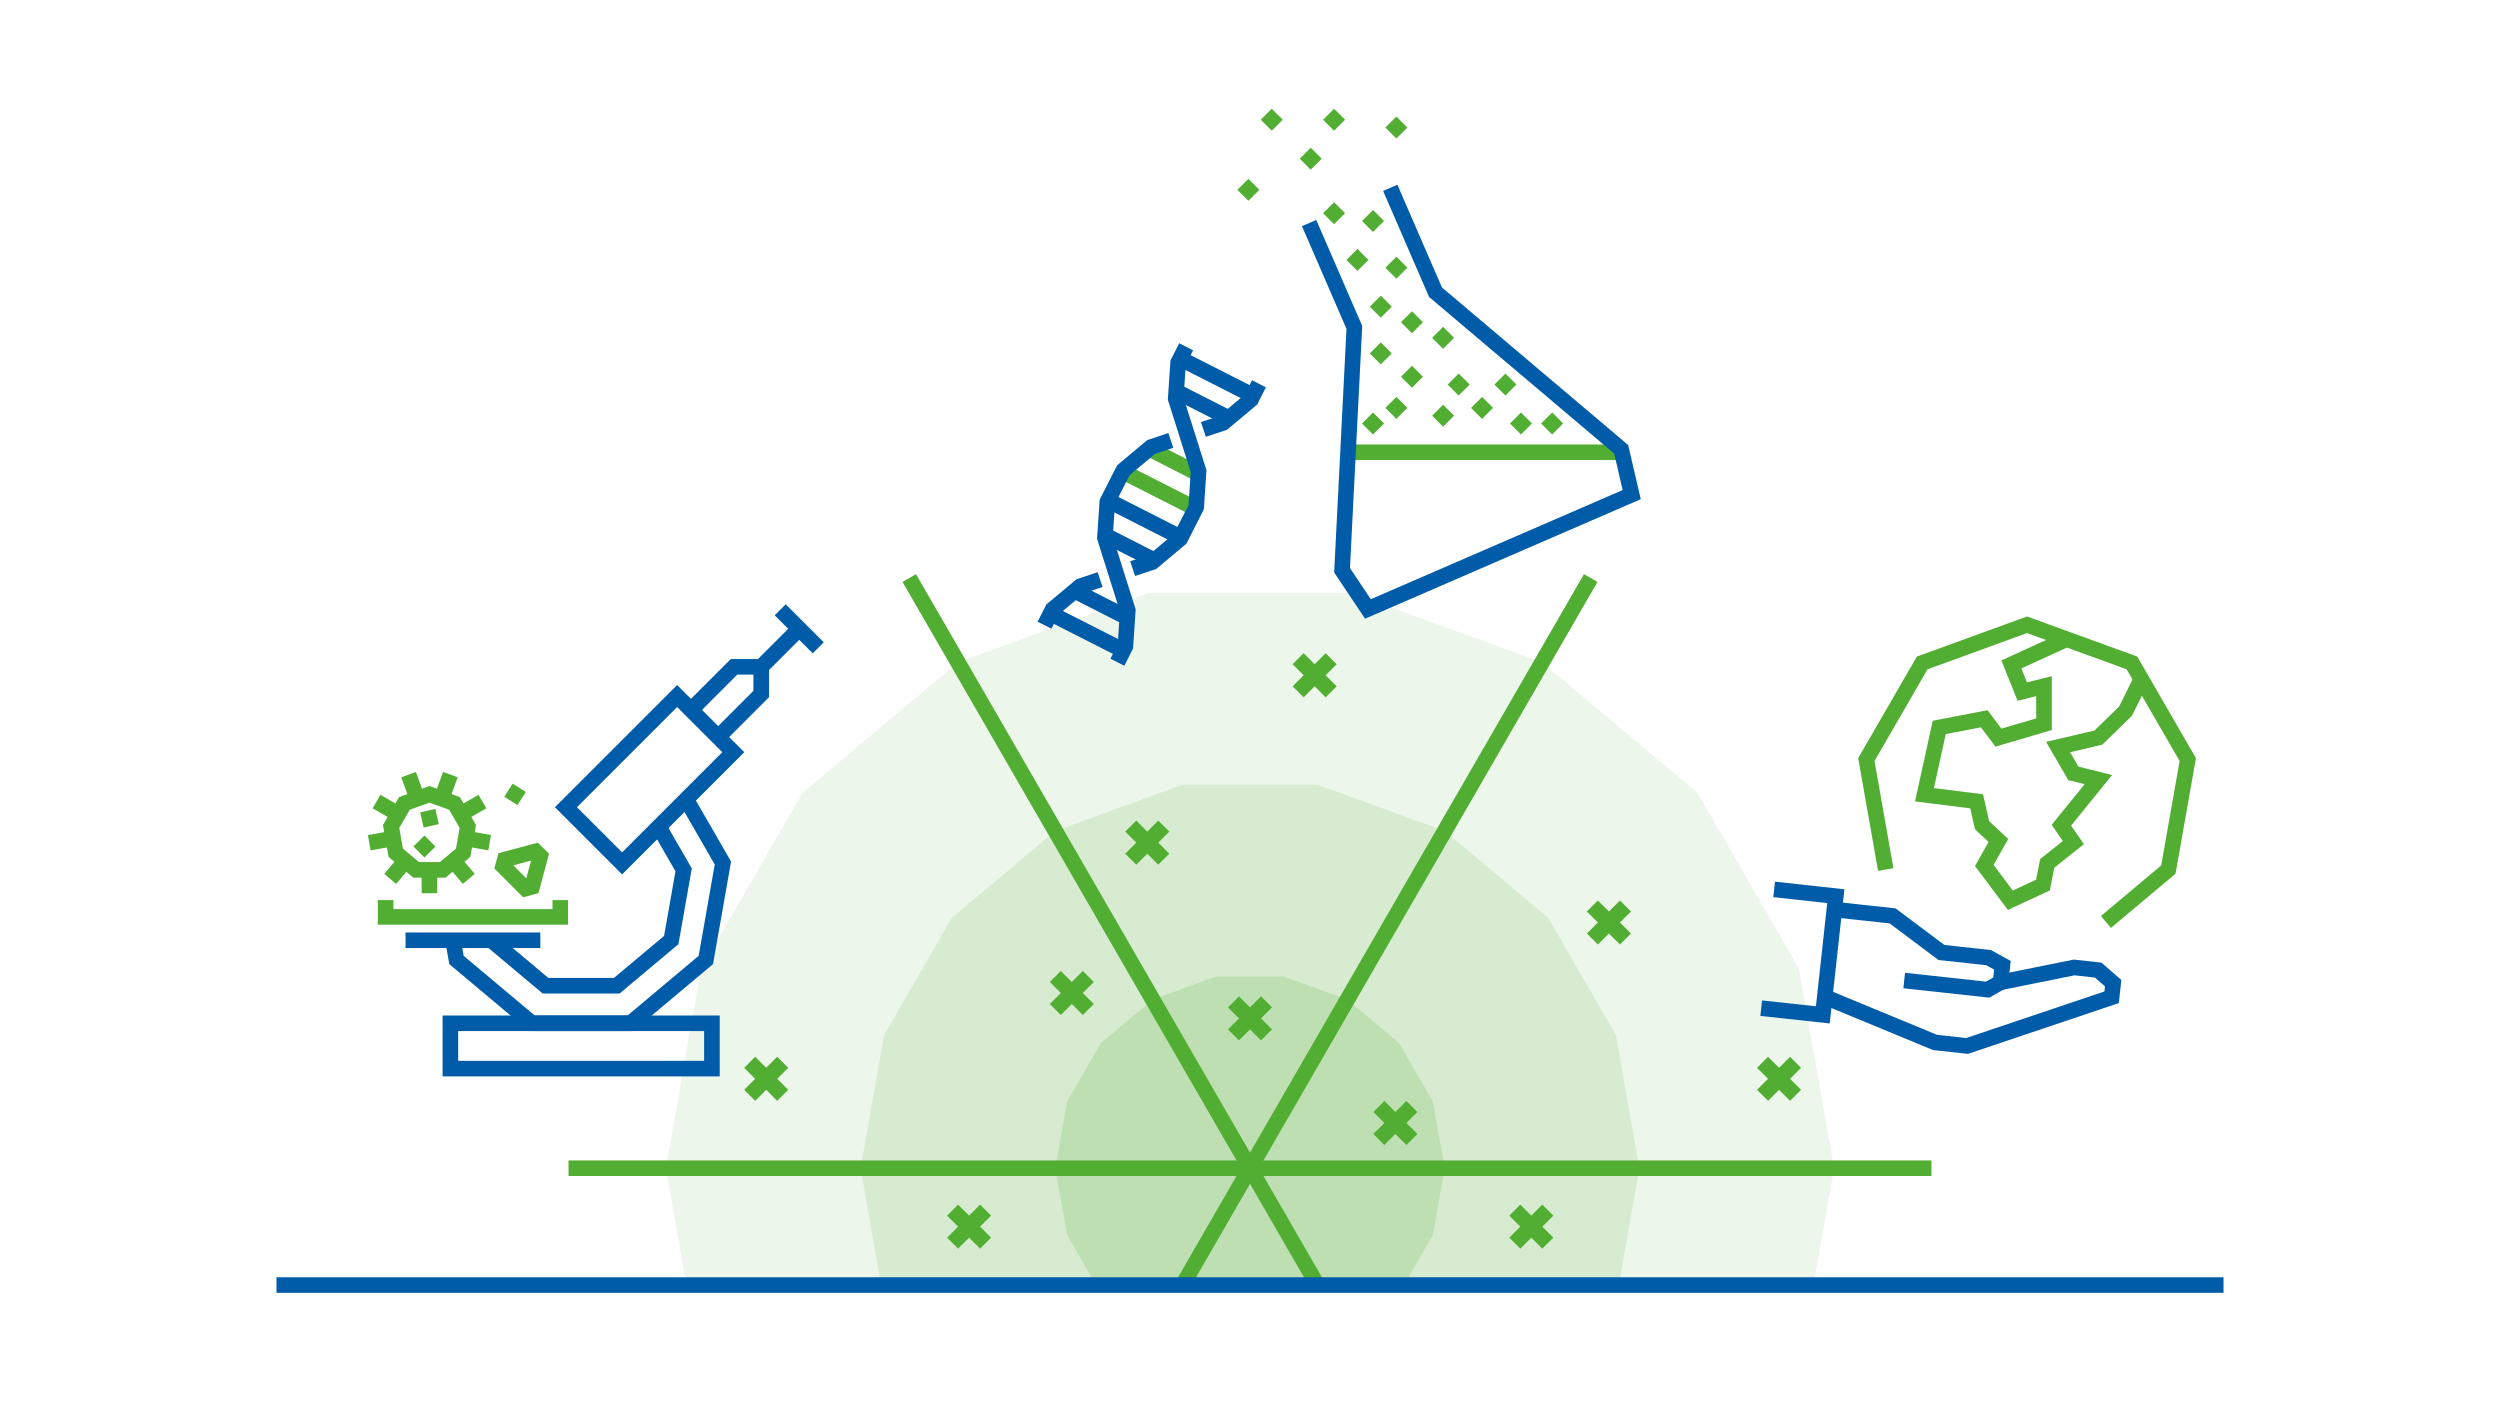 <?xml version="1.0" encoding="UTF-8"?> <!-- Generator: Adobe Illustrator 24.1.2, SVG Export Plug-In . SVG Version: 6.00 Build 0) --> <svg xmlns="http://www.w3.org/2000/svg" xmlns:xlink="http://www.w3.org/1999/xlink" version="1.1" id="Ebene_1" x="0px" y="0px" viewBox="0 0 321 180" style="enable-background:new 0 0 321 180;" xml:space="preserve"> <style type="text/css"> .st0{fill:none;stroke:#52AE32;stroke-width:2;stroke-miterlimit:10;} .st1{opacity:0.25;fill:#BADFAD;} .st2{opacity:0.25;fill:#97CE84;} .st3{opacity:0.25;fill:#75BE5B;} .st4{fill:none;stroke:#FF0000;stroke-miterlimit:10;} .st5{fill:#FF0000;} .st6{opacity:0.75;fill:#FFFFFF;} .st7{fill:#B3B3B3;} .st8{fill:#00FFFF;} .st9{fill:#FFFF00;} .st10{fill:#0000FF;} .st11{clip-path:url(#SVGID_2_);} .st12{clip-path:url(#SVGID_24_);} .st13{fill:none;stroke:#3C3C3B;stroke-miterlimit:10;} .st14{clip-path:url(#SVGID_34_);} .st15{clip-path:url(#SVGID_36_);} .st16{clip-path:url(#SVGID_34_);fill:none;stroke:#1D1D1B;stroke-width:2.12;} .st17{fill:none;stroke:#000000;stroke-linecap:round;stroke-linejoin:round;stroke-miterlimit:10;} .st18{fill:none;stroke:#000000;stroke-width:0.25;stroke-miterlimit:10;} .st19{fill:#00FF00;} .st20{clip-path:url(#SVGID_40_);} .st21{fill:#FCEE21;} .st22{fill:#171717;} .st23{fill:#8B8B8B;} .st24{fill:#343434;} .st25{fill:#565656;} .st26{fill:none;stroke:#3C3C3B;stroke-width:0.36;stroke-miterlimit:10;} .st27{fill:none;stroke:#FFFFFF;stroke-width:0.25;stroke-miterlimit:10;} .st28{fill:#FFFFFF;} .st29{fill:none;stroke:#0000FF;stroke-width:0.25;stroke-miterlimit:10;} .st30{fill:none;stroke:#FFFFFF;stroke-width:0.138;stroke-miterlimit:10;} .st31{clip-path:url(#SVGID_42_);} .st32{clip-path:url(#SVGID_46_);} .st33{clip-path:url(#SVGID_50_);} .st34{fill:none;stroke:#B3B3B3;stroke-linecap:round;stroke-linejoin:round;stroke-miterlimit:10;} .st35{fill:none;stroke:#FF0000;stroke-linecap:round;stroke-linejoin:round;stroke-miterlimit:10;} .st36{fill:none;stroke:#00FF00;stroke-linecap:round;stroke-linejoin:round;stroke-miterlimit:10;} .st37{fill:none;stroke:#FFFF00;stroke-miterlimit:10;} .st38{fill:none;stroke:#00FFFF;stroke-miterlimit:10;} .st39{fill:none;stroke:#0000FF;stroke-miterlimit:10;} .st40{fill:none;stroke:#0000FF;stroke-width:1.034;stroke-miterlimit:10;} .st41{fill:#52AE32;} .st42{fill:#F39325;} .st43{fill:#E6007E;} .st44{fill:none;stroke:#52AE32;stroke-width:2;stroke-linecap:round;stroke-linejoin:round;stroke-miterlimit:10;} .st45{fill:none;stroke:#F39325;stroke-width:2;stroke-linecap:round;stroke-linejoin:round;stroke-miterlimit:10;} .st46{fill:none;stroke:#005CA9;stroke-width:2;stroke-linecap:round;stroke-linejoin:round;stroke-miterlimit:10;} .st47{fill:none;stroke:#E6007E;stroke-width:2;stroke-linecap:round;stroke-linejoin:round;stroke-miterlimit:10;} .st48{fill:none;stroke:#005CA9;stroke-width:2;stroke-miterlimit:10;} .st49{fill:#75BE5B;} .st50{fill:#3E8326;} .st51{fill:#BADFAD;} .st52{fill:#97CE84;} .st53{fill:#295719;} .st54{fill:#7A4A13;} .st55{fill:#B66E1C;} .st56{fill:#F5A951;} .st57{fill:#F8BE7C;} .st58{fill:#FAD4A8;} .st59{fill:#73003F;} .st60{fill:#AD005F;} .st61{fill:#EB3398;} .st62{fill:#F066B2;} .st63{fill:#F599CB;} .st64{fill:#005CA9;} .st65{fill:#0069B4;} .st66{fill:#0075BF;} .st67{fill:#0080C9;} .st68{fill:#008BD2;} .st69{fill:#0095DB;} </style> <line class="st0" x1="173.09" y1="58.07" x2="208.16" y2="58.07"></line> <polyline class="st1" points="232.86,165 235.5,150 230.98,124.35 217.95,101.79 198,85.05 173.52,76.14 147.48,76.14 123,85.05 103.05,101.79 90.02,124.35 85.5,150 88.14,165 "></polyline> <polyline class="st2" points="207.86,165 210.5,150 207.48,132.9 198.8,117.86 185.5,106.7 169.18,100.76 151.82,100.76 135.5,106.7 122.2,117.86 113.52,132.9 110.5,150 113.14,165 "></polyline> <polyline class="st3" points="180.27,165 183.99,158.55 185.5,150 183.99,141.45 179.65,133.93 173,128.35 164.84,125.38 156.16,125.38 148,128.35 141.35,133.93 137.01,141.45 135.5,150 137.01,158.55 140.73,165 "></polyline> <g> <line class="st0" x1="169.16" y1="165" x2="116.75" y2="74.22"></line> </g> <g> <line class="st0" x1="204.25" y1="74.22" x2="151.84" y2="165"></line> </g> <g> <line class="st0" x1="73" y1="150" x2="248" y2="150"></line> </g> <g> <line class="st48" x1="35.5" y1="165" x2="285.5" y2="165"></line> </g> <g> <line class="st0" x1="96.26" y1="136.4" x2="100.5" y2="140.64"></line> <line class="st0" x1="100.5" y1="136.4" x2="96.26" y2="140.64"></line> </g> <g> <line class="st0" x1="122.31" y1="155.38" x2="126.55" y2="159.62"></line> <line class="st0" x1="126.55" y1="155.38" x2="122.31" y2="159.62"></line> </g> <g> <line class="st0" x1="135.5" y1="125.38" x2="139.74" y2="129.62"></line> <line class="st0" x1="139.74" y1="125.38" x2="135.5" y2="129.62"></line> </g> <g> <line class="st0" x1="158.38" y1="128.64" x2="162.62" y2="132.88"></line> <line class="st0" x1="162.62" y1="128.64" x2="158.38" y2="132.88"></line> </g> <g> <line class="st0" x1="145.19" y1="106.07" x2="149.43" y2="110.32"></line> <line class="st0" x1="149.43" y1="106.07" x2="145.19" y2="110.32"></line> </g> <g> <line class="st0" x1="166.68" y1="84.58" x2="170.92" y2="88.83"></line> <line class="st0" x1="170.92" y1="84.58" x2="166.68" y2="88.83"></line> </g> <g> <line class="st0" x1="204.46" y1="116.33" x2="208.71" y2="120.57"></line> <line class="st0" x1="208.71" y1="116.33" x2="204.46" y2="120.57"></line> </g> <g> <line class="st0" x1="226.31" y1="136.4" x2="230.55" y2="140.64"></line> <line class="st0" x1="230.55" y1="136.4" x2="226.31" y2="140.64"></line> </g> <g> <line class="st0" x1="177.04" y1="142.07" x2="181.29" y2="146.31"></line> <line class="st0" x1="181.29" y1="142.07" x2="177.04" y2="146.31"></line> </g> <g> <line class="st0" x1="194.5" y1="155.38" x2="198.74" y2="159.62"></line> <line class="st0" x1="198.74" y1="155.38" x2="194.5" y2="159.62"></line> </g> <g> <line class="st0" x1="144.15" y1="60.55" x2="153.5" y2="65.3"></line> <line class="st0" x1="147.54" y1="57.61" x2="153.88" y2="60.84"></line> <polyline class="st48" points="154.52,55.14 157.06,54.29 160.62,51.31 161.65,49.28 "></polyline> <polyline class="st48" points="143.47,85.03 144.5,83 144.81,78.37 141.87,69.06 142.18,64.43 144.24,60.38 147.8,57.4 150.33,56.55 "></polyline> <polyline class="st48" points="145.43,73.01 147.97,72.16 151.53,69.18 153.59,65.13 153.9,60.5 150.96,51.19 151.27,46.56 152.3,44.53 "></polyline> <polyline class="st48" points="134.12,80.28 135.15,78.25 138.71,75.27 141.25,74.42 "></polyline> <line class="st48" x1="134.89" y1="78.77" x2="144.24" y2="83.52"></line> <line class="st48" x1="137.99" y1="75.87" x2="144.75" y2="79.31"></line> <line class="st48" x1="142.27" y1="64.26" x2="151.62" y2="69.01"></line> <line class="st48" x1="141.89" y1="68.72" x2="148.23" y2="71.95"></line> <line class="st48" x1="151.53" y1="46.04" x2="160.88" y2="50.79"></line> <line class="st48" x1="151.02" y1="50.25" x2="157.78" y2="53.69"></line> </g> <polyline class="st48" points="178.51,24.12 184.32,37.52 208.16,57.69 209.51,63.51 175.64,78.19 172.32,73.22 173.9,42.04 168.09,28.64 "></polyline> <line class="st0" x1="192.59" y1="48.67" x2="194" y2="50.08"></line> <line class="st0" x1="189.59" y1="51.67" x2="191" y2="53.08"></line> <line class="st0" x1="194.59" y1="53.67" x2="196" y2="55.08"></line> <line class="st0" x1="198.59" y1="53.67" x2="200" y2="55.08"></line> <line class="st0" x1="186.59" y1="48.67" x2="188" y2="50.08"></line> <line class="st0" x1="184.59" y1="52.67" x2="186" y2="54.08"></line> <line class="st0" x1="180.59" y1="47.67" x2="182" y2="49.08"></line> <line class="st0" x1="178.59" y1="51.67" x2="180" y2="53.08"></line> <line class="st0" x1="175.59" y1="53.67" x2="177" y2="55.08"></line> <line class="st0" x1="176.59" y1="44.67" x2="178" y2="46.08"></line> <line class="st0" x1="184.59" y1="42.67" x2="186" y2="44.08"></line> <line class="st0" x1="180.59" y1="40.67" x2="182" y2="42.08"></line> <line class="st0" x1="176.59" y1="38.67" x2="178" y2="40.08"></line> <line class="st0" x1="178.59" y1="33.67" x2="180" y2="35.08"></line> <line class="st0" x1="173.59" y1="32.67" x2="175" y2="34.08"></line> <line class="st0" x1="175.59" y1="27.67" x2="177" y2="29.08"></line> <line class="st0" x1="170.59" y1="26.67" x2="172" y2="28.08"></line> <line class="st0" x1="167.59" y1="19.67" x2="169" y2="21.08"></line> <line class="st0" x1="170.59" y1="14.67" x2="172" y2="16.08"></line> <line class="st0" x1="162.59" y1="14.67" x2="164" y2="16.08"></line> <line class="st0" x1="178.59" y1="15.67" x2="180" y2="17.08"></line> <line class="st0" x1="159.59" y1="23.67" x2="161" y2="25.08"></line> <g> <polyline class="st0" points="270.4,118.38 278.42,111.65 280.91,97.53 273.74,85.12 260.27,80.22 246.81,85.12 239.64,97.53 242.13,111.65 "></polyline> <polyline class="st0" points="265.35,82.07 258.26,85.31 259.66,88.8 262.45,88.1 262.45,92.99 256.6,94.71 254.78,92.29 249,93.4 247.1,102.05 253.8,102.89 254.5,105.96 256.6,107.92 254.78,111.12 258.13,115.59 262.31,113.64 262.87,110.85 266.22,108.19 264.68,105.96 269.43,100.1 266.22,99.3 264.26,95.92 269.43,94.71 272.92,91.31 274.95,87.22 "></polyline> <polyline class="st48" points="227.8,114.2 235.72,115.07 234.05,130.31 226.14,129.45 "></polyline> <polyline class="st48" points="235.53,116.79 243.01,117.6 249.28,122.3 255.33,122.96 257.11,123.94 256.87,126.13 255.21,127.07 244.5,125.9 "></polyline> <polyline class="st48" points="256.87,126.13 266.32,124.22 269.4,124.56 271.33,126.24 271.13,128.05 252.57,134.3 248.46,133.85 234.31,128 "></polyline> </g> <g> <line class="st48" x1="52.07" y1="120.73" x2="69.38" y2="120.73"></line> <polyline class="st0" points="49.51,115.57 49.51,117.73 71.94,117.73 71.94,115.57 "></polyline> <rect x="57.83" y="131.39" class="st48" width="33.58" height="5.82"></rect> <rect x="78.31" y="90.04" transform="matrix(0.707 0.707 -0.707 0.707 95.236 -29.652)" class="st48" width="10.2" height="20.19"></rect> <polyline class="st48" points="58.17,120.73 58.61,123.26 68.3,131.39 80.94,131.39 90.63,123.26 92.82,110.81 88.11,102.64 "></polyline> <polyline class="st48" points="63.05,120.7 70.05,126.57 79.19,126.57 86.19,120.7 87.78,111.69 84.63,106.23 "></polyline> <polyline class="st48" points="92.2,94.65 97.74,89.11 97.74,85.62 94.25,85.62 88.71,91.16 "></polyline> <line class="st48" x1="97.74" y1="85.62" x2="102.62" y2="80.74"></line> <line class="st48" x1="105.06" y1="83.18" x2="100.18" y2="78.3"></line> </g> <g> <g> <line class="st0" x1="58.26" y1="110.56" x2="60.19" y2="112.85"></line> <line class="st0" x1="59.92" y1="107.68" x2="62.87" y2="108.2"></line> <line class="st0" x1="52.03" y1="110.56" x2="50.1" y2="112.85"></line> <line class="st0" x1="50.37" y1="107.68" x2="47.41" y2="108.2"></line> <line class="st0" x1="50.94" y1="104.42" x2="48.35" y2="102.92"></line> <line class="st0" x1="53.49" y1="102.28" x2="52.46" y2="99.46"></line> <line class="st0" x1="56.8" y1="102.28" x2="57.83" y2="99.46"></line> <line class="st0" x1="59.34" y1="104.42" x2="61.94" y2="102.92"></line> <line class="st0" x1="55.14" y1="111.69" x2="55.14" y2="114.69"></line> </g> <polygon class="st0" points="55.14,101.99 51.93,103.16 50.22,106.12 50.81,109.49 53.43,111.69 56.85,111.69 59.47,109.49 60.07,106.12 58.36,103.16 "></polygon> <line class="st0" x1="53.79" y1="107.98" x2="55.2" y2="109.4"></line> <line class="st0" x1="54.17" y1="105.28" x2="56.12" y2="104.84"></line> </g> <polygon class="st0" points="67.48,114.1 64.59,111.21 64.82,110.37 68.76,109.31 69.38,109.92 68.32,113.87 "></polygon> <line class="st0" x1="65.29" y1="101.46" x2="66.98" y2="102.53"></line> </svg> 